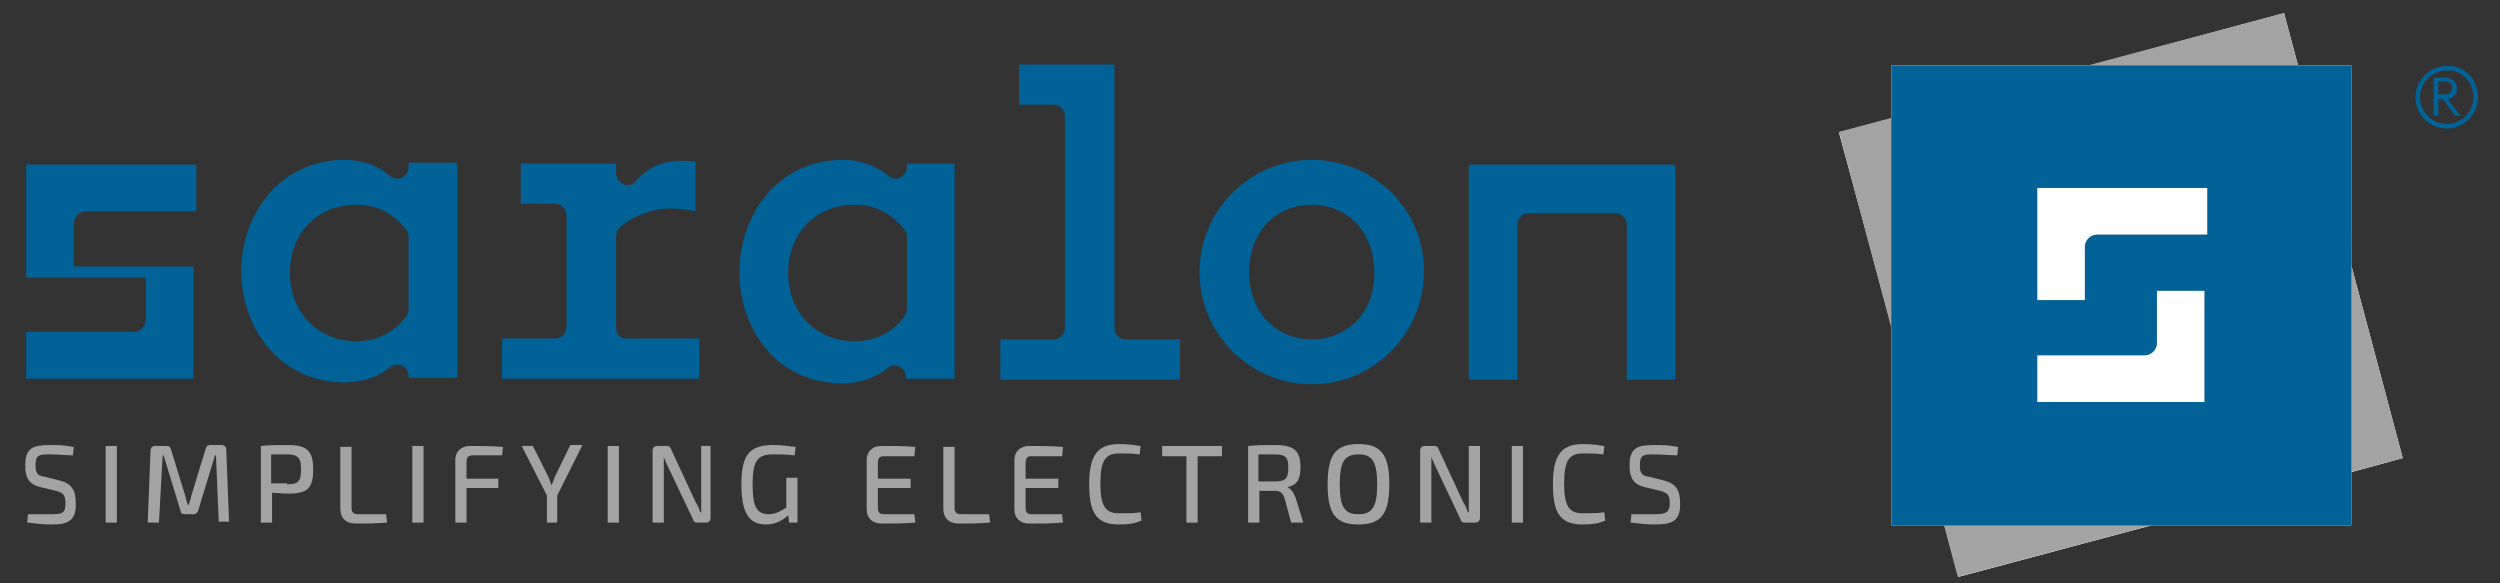 <?xml version="1.0" encoding="utf-8"?>
<!-- Generator: Adobe Illustrator 25.2.3, SVG Export Plug-In . SVG Version: 6.00 Build 0)  -->
<svg version="1.1"
	 id="Ebene_1" xmlns:cc="http://creativecommons.org/ns#" xmlns:dc="http://purl.org/dc/elements/1.1/" xmlns:rdf="http://www.w3.org/1999/02/22-rdf-syntax-ns#" xmlns:svg="http://www.w3.org/2000/svg"
	 xmlns="http://www.w3.org/2000/svg" xmlns:xlink="http://www.w3.org/1999/xlink" x="0px" y="0px" viewBox="0 0 267.4 62.4"
	 style="enable-background:new 0 0 267.4 62.4;" xml:space="preserve">
<rect x="0" y="0" width="267.4" height="62.4" fill="#333333" stroke="none"/>
<style type="text/css">
	.st0{fill-rule:evenodd;clip-rule:evenodd;fill:#FFFFFF;}
	.st1{fill:#006297;}
	.st2{fill:#A3A3A3;}
	.st3{clip-path:url(#SVGID_2_);fill:#006297;}
	.st4{fill:none;stroke:#006297;stroke-width:0.491;stroke-miterlimit:10;}
</style>
<polygon class="st0" points="202.3,7 223.6,7 244.3,1.4 245.8,7 251.5,7 251.5,28.4 257,49 251.5,50.5 251.5,56.2 230.1,56.2 
	209.5,61.7 208,56.2 202.3,56.2 202.3,34.8 196.7,14.2 202.3,12.7 "/>
<path class="st1" d="M140.3,17.1c-6.6,0-12,5.4-12,12c0,6.6,5.4,12,12,12c6.6,0,12-5.4,12-12C152.4,22.5,147,17.1,140.3,17.1
	 M140.3,36.3c-3.9,0-6.7-3-6.7-7.2c0-4.2,2.8-7.2,6.7-7.2c3.9,0,6.7,3,6.7,7.2C147.1,33.3,144.2,36.3,140.3,36.3z"/>
<path class="st1" d="M157.1,17.6v23h5.2V24c0-0.7,0.6-1.2,1.2-1.2h9.3c0.7,0,1.2,0.6,1.2,1.2v16.6h5.2v-23H157.1z"/>
<path class="st1" d="M97,17.9c0,0.5-0.3,0.9-0.7,1.1c-0.2,0.1-0.3,0.1-0.5,0.1c-0.3,0-0.6-0.1-0.8-0.3c-1.3-1.1-3-1.7-4.8-1.7
	c-7.2,0-11.1,6.1-11.1,11.9C79,34.9,82.9,41,90.1,41c1.8,0,3.6-0.6,4.8-1.6c0.2-0.2,0.5-0.3,0.8-0.3c0.2,0,0.4,0,0.5,0.1
	c0.4,0.2,0.7,0.6,0.7,1.1v0.2h5.2v-23H97V17.9z M97,33.1c0,0.3-0.1,0.5-0.3,0.8c-1.3,1.7-3.1,2.6-5.3,2.6c-4.1,0-7.1-3.1-7.1-7.3
	c0-4.3,3-7.3,7.1-7.3c2.2,0,3.9,0.9,5.3,2.6c0.2,0.2,0.3,0.5,0.3,0.8V33.1z"/>
<path class="st1" d="M65.9,35.1v-9.9c0-0.4,0.2-0.7,0.4-0.9c1.4-1.2,3.5-2,5.4-2c0.9,0,1.8,0.1,2.7,0.3v-5.3
	c-0.6-0.1-1.1-0.1-1.5-0.1c-2.1,0-3.6,0.7-4.9,2.2c-0.2,0.3-0.6,0.4-0.9,0.4c-0.1,0-0.3,0-0.4-0.1c-0.5-0.2-0.8-0.6-0.8-1.2v-1H55.7
	v4.3h3.7c0.7,0,1.2,0.6,1.2,1.2v12c0,0.7-0.6,1.2-1.2,1.2h-5.7v4.3h21.1v-4.3h-7.7C66.5,36.3,65.9,35.8,65.9,35.1"/>
<path class="st1" d="M119.2,35.1V6.9H109v4.3h3.7c0.7,0,1.2,0.6,1.2,1.2v22.7c0,0.7-0.6,1.2-1.2,1.2h-5.7v4.3h19.2v-4.3h-5.7
	C119.7,36.3,119.2,35.8,119.2,35.1"/>
<path class="st1" d="M43.7,17.9c0,0.5-0.3,0.9-0.7,1.1c-0.2,0.1-0.3,0.1-0.5,0.1c-0.3,0-0.6-0.1-0.8-0.3c-1.3-1.1-3-1.7-4.8-1.7
	c-7.2,0-11.1,6.1-11.1,11.9c0,5.8,3.9,11.9,11.1,11.9c1.8,0,3.6-0.6,4.8-1.6c0.2-0.2,0.5-0.3,0.8-0.3c0.2,0,0.4,0,0.5,0.1
	c0.4,0.2,0.7,0.6,0.7,1.1v0.2h5.2v-23h-5.2V17.9z M43.7,33.1c0,0.3-0.1,0.5-0.3,0.8c-1.3,1.7-3.1,2.6-5.3,2.6
	c-4.1,0-7.1-3.1-7.1-7.3c0-4.3,3-7.3,7.1-7.3c2.2,0,3.9,0.9,5.3,2.6c0.2,0.2,0.3,0.5,0.3,0.8V33.1z"/>
<path class="st1" d="M2.8,29.7h12.8v4.5c0,0.7-0.6,1.3-1.3,1.3H2.8v5h17.9v-12H7.9l0-4.6c0-0.7,0.6-1.3,1.3-1.3H21v-5H2.8V29.7z"/>
<path class="st2" d="M5.5,56.1c-0.9,0-1.7-0.1-2.5-0.2l-0.1,0L3,55l0.7,0c0.7,0,1.1,0,1.5,0c0.1,0,0.2,0,0.3,0C6.7,55,7,54.9,7,53.8
	c0-0.9-0.3-1.1-1-1.3l-1.7-0.4c-1.2-0.3-1.6-1-1.6-2.3c0-1.9,0.8-2.2,2.7-2.2c0.7,0,1.5,0,2.4,0.2l0.1,0l-0.1,0.9l-0.1,0
	c-0.7,0-1.6-0.1-2.3-0.1c-1.2,0-1.6,0-1.6,1.2c0,0.9,0.3,1.1,1,1.2l1.6,0.4c1.2,0.3,1.7,1,1.7,2.3C8.2,55.7,7.3,56.1,5.5,56.1"/>
<rect x="11.3" y="47.7" class="st2" width="1.2" height="8.2"/>
<path class="st2" d="M23.4,55.9l-0.3-7.2H23l-1.8,5.9c-0.1,0.3-0.3,0.4-0.5,0.4h-0.9c-0.3,0-0.5-0.1-0.5-0.4l-1.8-5.9h-0.1L17,55.9
	h-1.2l0.3-7.7c0-0.3,0.2-0.5,0.5-0.5h1.2c0.3,0,0.4,0.1,0.5,0.4l1.5,4.9c0.1,0.2,0.1,0.5,0.2,0.7c0,0.1,0.1,0.2,0.1,0.3h0.1
	c0-0.1,0.1-0.3,0.1-0.4c0.1-0.2,0.1-0.4,0.2-0.7l1.5-4.9c0.1-0.3,0.2-0.4,0.5-0.4h1.2c0.3,0,0.5,0.2,0.5,0.5l0.3,7.7H23.4z"/>
<path class="st2" d="M27.9,55.9v-8.2l0.1,0c0.9-0.1,1.5-0.1,2.8-0.1c2,0,2.7,0.6,2.7,2.6s-0.6,2.6-2.6,2.6c-0.8,0-1.4-0.1-1.8-0.1
	v3.2H27.9z M30.7,51.8c1.2,0,1.5-0.3,1.5-1.6c0-1.2-0.3-1.6-1.5-1.6h0c-0.6,0-1.2,0-1.7,0v3.1H30.7z"/>
<path class="st2" d="M38.1,56c-1.4,0-1.7-0.9-1.7-1.6v-6.6h1.2v6.5c0,0.5,0.2,0.7,0.7,0.7h3l0.1,0.9l-0.1,0C40.2,56,39.2,56,38.1,56
	"/>
<rect x="44.1" y="47.7" class="st2" width="1.2" height="8.2"/>
<path class="st2" d="M48.7,55.9v-6.7c0-0.9,0.6-1.5,1.6-1.5c1.1,0,2.3,0,3.4,0.1l0.1,0l-0.1,0.9h-3.1c-0.5,0-0.7,0.2-0.7,0.7v1.8
	h3.4v1h-3.4v3.7H48.7z"/>
<path class="st2" d="M58.5,55.9V53l-2.7-5.3H57l1.7,3.4c0.1,0.3,0.2,0.6,0.3,0.8c0.1-0.2,0.2-0.5,0.3-0.8l1.7-3.5h1.3l-2.7,5.4
	l0,2.9H58.5z"/>
<rect x="65" y="47.7" class="st2" width="1.2" height="8.2"/>
<path class="st2" d="M74.6,55.9c-0.3,0-0.4-0.1-0.5-0.4l-2.8-5.9c-0.1-0.3-0.3-0.6-0.3-0.8h0c0,0.3,0,0.6,0,1v6.1h-1.2v-7.7
	c0-0.3,0.2-0.5,0.5-0.5h1c0.3,0,0.4,0.1,0.5,0.4l2.6,5.6c0.2,0.3,0.4,0.7,0.5,1.1h0.1c0-0.4,0-0.8,0-1.2v-5.9H76v7.7
	c0,0.3-0.2,0.5-0.5,0.5H74.6z"/>
<path class="st2" d="M81.9,56.1c-1.8,0-2.6-1.3-2.6-4.3c0-3.2,0.9-4.2,3.4-4.2c0.9,0,1.6,0.1,2.3,0.2l0.1,0l-0.1,0.9l-0.1,0
	c-0.8-0.1-1.6-0.1-2.1-0.1c-1.7,0-2.3,0.5-2.3,3.2c0,2.3,0.4,3.2,1.7,3.2c0.8,0,1.4-0.4,1.9-0.7v-3.2h1.2v4.8h-0.9l-0.1-0.8
	C83.8,55.6,83,56.1,81.9,56.1"/>
<path class="st2" d="M94.3,56c-1,0-1.6-0.6-1.6-1.5v-5.3c0-0.9,0.6-1.5,1.6-1.5c1.2,0,2.4,0,3.5,0.1l0.1,0l-0.1,1h-3.3
	c-0.4,0-0.6,0.2-0.6,0.7v1.7h3.5v1h-3.5v2.1c0,0.5,0.2,0.7,0.6,0.7h3.3l0.1,0.9l-0.1,0C96.7,56,95.5,56,94.3,56"/>
<path class="st2" d="M102.6,56c-1.4,0-1.7-0.9-1.7-1.6v-6.6h1.2v6.5c0,0.5,0.2,0.7,0.7,0.7h3l0.1,0.9l-0.1,0
	C104.7,56,103.7,56,102.6,56"/>
<path class="st2" d="M110.1,56c-1,0-1.6-0.6-1.6-1.5v-5.3c0-0.9,0.6-1.5,1.6-1.5c1.2,0,2.4,0,3.5,0.1l0.1,0l-0.1,1h-3.3
	c-0.4,0-0.6,0.2-0.6,0.7v1.7h3.5v1h-3.5v2.1c0,0.5,0.2,0.7,0.6,0.7h3.3l0.1,0.9l-0.1,0C112.5,56,111.3,56,110.1,56"/>
<path class="st2" d="M119.7,56.1c-2.4,0-3.2-1.2-3.2-4.3c0-3.1,0.9-4.3,3.2-4.3c1.1,0,1.6,0.1,2.2,0.2l0.1,0l-0.1,0.9l-0.1,0
	c-0.7-0.1-1.1-0.1-2.1-0.1c-1.5,0-2,0.8-2,3.2c0,2.4,0.5,3.2,2,3.2c1,0,1.6,0,2.2-0.1l0.1,0l0.1,0.9l-0.1,0
	C121.4,56,120.7,56.1,119.7,56.1"/>
<polygon class="st2" points="126.9,55.9 126.9,48.8 124.3,48.8 124.3,47.7 130.7,47.7 130.7,48.8 128.1,48.8 128.1,55.9 "/>
<path class="st2" d="M138.1,55.9l-0.7-2.6c-0.2-0.6-0.5-0.8-1-0.8c-0.4,0-0.8,0-1.1,0c-0.2,0-0.4,0-0.6,0v3.4h-1.2v-8.2l0.1,0
	c0.9-0.1,1.5-0.1,2.8-0.1c2,0,2.7,0.6,2.7,2.4c0,1.3-0.4,1.9-1.4,2.1c0.4,0.2,0.7,0.6,0.9,1.2l0.8,2.6H138.1z M136.3,51.5
	c1.2,0,1.5-0.3,1.5-1.5c0-1.1-0.3-1.4-1.5-1.4h0c-0.7,0-1.2,0-1.7,0v2.9H136.3z"/>
<path class="st2" d="M145.3,56.1c-2.4,0-3.3-1.1-3.3-4.3c0-3.2,0.9-4.3,3.3-4.3c2.4,0,3.3,1.1,3.3,4.3
	C148.6,55,147.7,56.1,145.3,56.1 M145.3,48.6c-1.5,0-2,0.8-2,3.2c0,2.4,0.5,3.2,2,3.2c1.5,0,2-0.8,2-3.2
	C147.3,49.4,146.8,48.6,145.3,48.6z"/>
<path class="st2" d="M156.7,55.9c-0.3,0-0.4-0.1-0.5-0.4l-2.8-5.9c-0.1-0.3-0.3-0.6-0.3-0.8h0c0,0.3,0,0.6,0,1v6.1h-1.2v-7.7
	c0-0.3,0.2-0.5,0.5-0.5h1c0.3,0,0.4,0.1,0.5,0.4l2.6,5.6c0.2,0.3,0.4,0.7,0.5,1.1h0.1c0-0.4,0-0.8,0-1.2v-5.9h1.2v7.7
	c0,0.3-0.2,0.5-0.5,0.5H156.7z"/>
<rect x="161.7" y="47.7" class="st2" width="1.2" height="8.2"/>
<path class="st2" d="M169.3,56.1c-2.4,0-3.2-1.2-3.2-4.3c0-3.1,0.9-4.3,3.2-4.3c1.1,0,1.6,0.1,2.2,0.2l0.1,0l-0.1,0.9l-0.1,0
	c-0.7-0.1-1.1-0.1-2.1-0.1c-1.5,0-2,0.8-2,3.2c0,2.4,0.5,3.2,2,3.2c1,0,1.6,0,2.2-0.1l0.1,0l0.1,0.9l-0.1,0
	C171,56,170.3,56.1,169.3,56.1"/>
<path class="st2" d="M177,56.1c-0.9,0-1.7-0.1-2.5-0.2l-0.1,0l0.1-0.9l0.7,0c0.7,0,1.1,0,1.5,0c0.1,0,0.2,0,0.3,0
	c1.2,0,1.6-0.2,1.6-1.2c0-0.9-0.3-1.1-1-1.3l-1.7-0.4c-1.2-0.3-1.6-1-1.6-2.3c0-1.9,0.8-2.2,2.7-2.2c0.7,0,1.5,0,2.4,0.2l0.1,0
	l-0.1,0.9l-0.1,0c-0.7,0-1.6-0.1-2.3-0.1c-1.2,0-1.6,0-1.6,1.2c0,0.9,0.3,1.1,1,1.2l1.6,0.4c1.2,0.3,1.7,1,1.7,2.3
	C179.8,55.7,178.9,56.1,177,56.1"/>
<path class="st2" d="M244.3,1.4l-47.6,12.7l12.7,47.6L257,49L244.3,1.4z M235.8,43h-17.9v-5h11.5c0.7,0,1.3-0.6,1.3-1.3v-5.6h5.1V43
	z M236.1,25.1h-11.8c-0.7,0-1.3,0.6-1.3,1.3v5.7h-5.1v-12h18.2V25.1z"/>
<g>
	<g>
		<defs>
			<rect id="SVGID_1_" x="202.3" y="7" width="49.2" height="49.2"/>
		</defs>
		<clipPath id="SVGID_2_">
			<use xlink:href="#SVGID_1_"  style="overflow:visible;"/>
		</clipPath>
		<path class="st3" d="M202.3,7v49.2 M202.3,56.2h49.2V7h-49.2V56.2z M235.8,43h-17.9v-5h11.5c0.7,0,1.3-0.6,1.3-1.3v-5.6h5.1V43z
			 M236.1,25.1h-11.8c-0.7,0-1.3,0.6-1.3,1.3v5.7h-5.1v-12h18.2V25.1z"/>
	</g>
</g>
<path class="st1" d="M261.3,10.6h-0.5v1.8h-0.5V8.3h1.2c0.8,0,1.3,0.5,1.3,1.2c0,0.6-0.4,1-1,1.1l1.4,1.8h-0.6L261.3,10.6z
	 M261.5,10.1c0.5,0,0.8-0.3,0.8-0.7c0-0.4-0.3-0.7-0.8-0.7h-0.7v1.4H261.5z"/>
<path class="st4" d="M264.8,10.4c0,1.7-1.4,3.1-3.1,3.1c-1.7,0-3.1-1.4-3.1-3.1c0-1.7,1.4-3.1,3.1-3.1
	C263.4,7.2,264.8,8.6,264.8,10.4z"/>
</svg>
